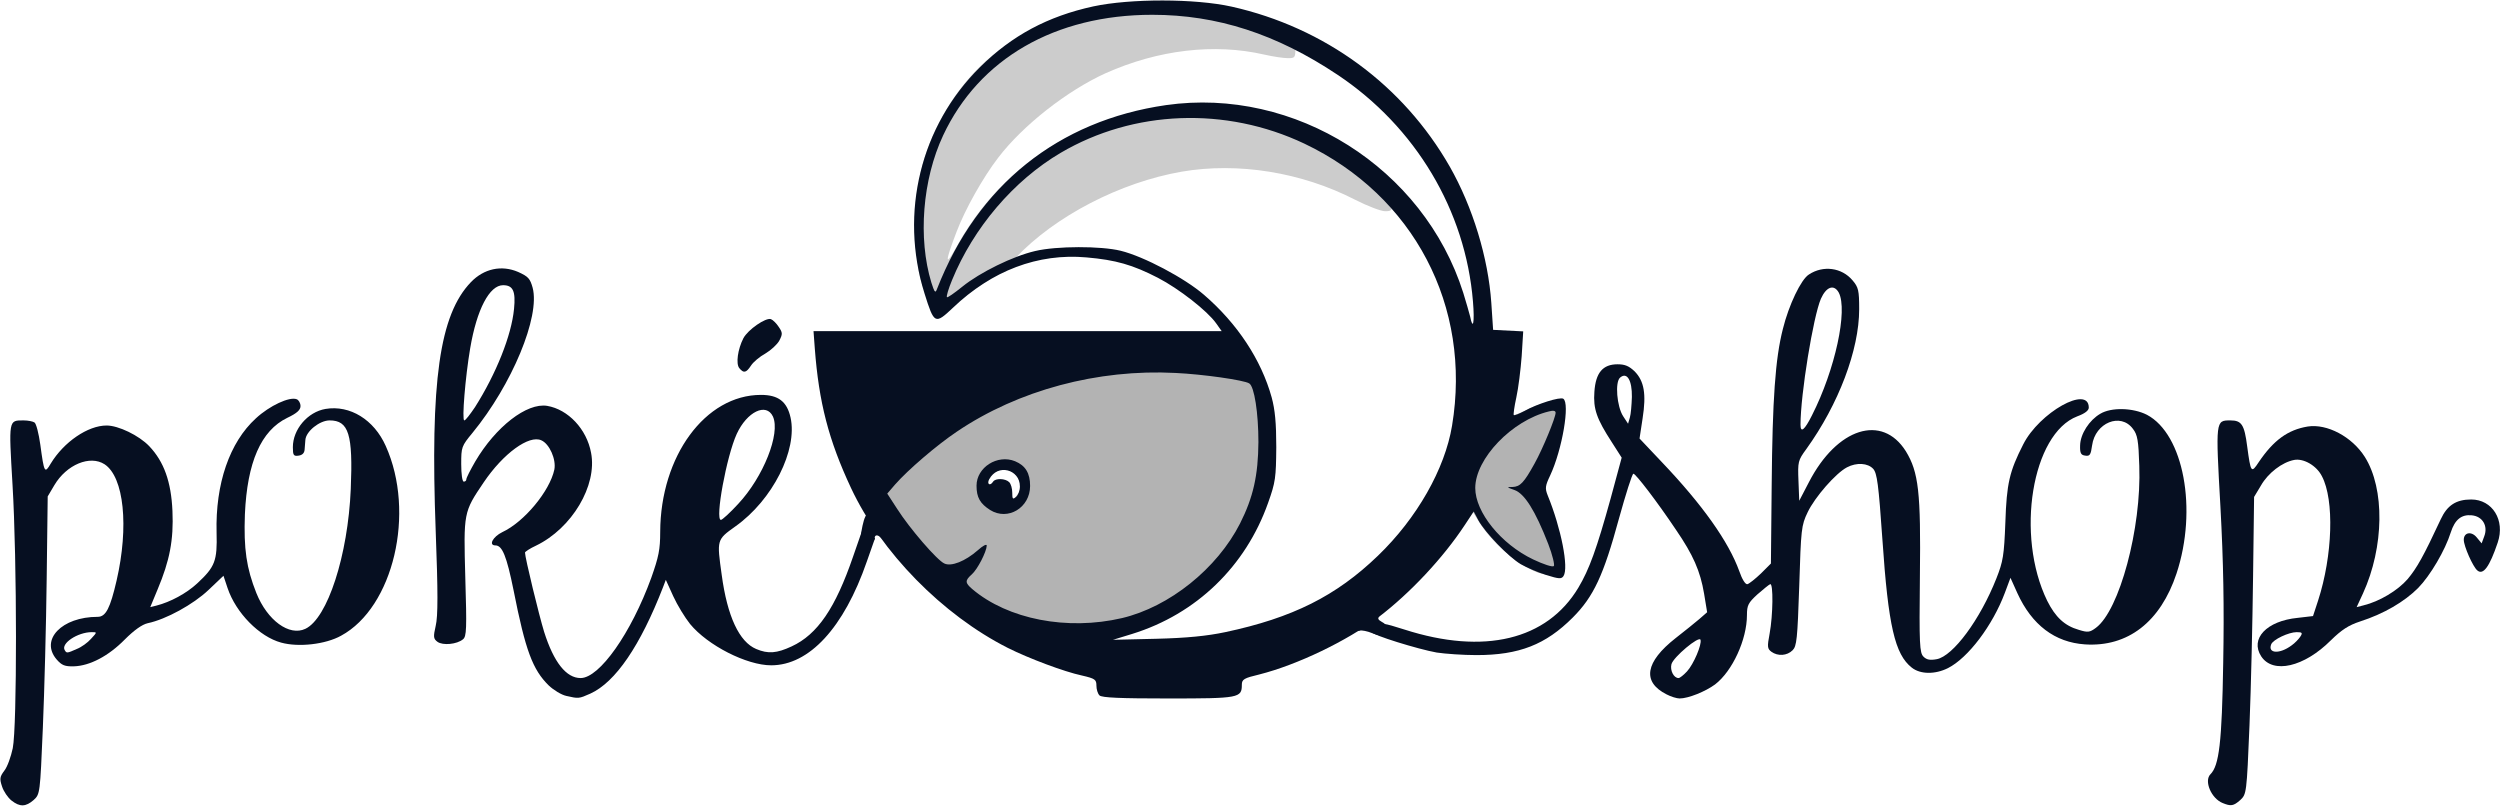 <svg xmlns="http://www.w3.org/2000/svg" viewBox="0 0 4900 1579"><g stroke="none" stroke-width="1" fill="none" fill-rule="evenodd"><g transform="translate(.83 .937)"><path d="M1838.17 583.063c0-13-1.5-15-14.5-15-13.5 0-15-2-21.5-26-9.5-39-8-167 3-211 10.5-43.5 29-86 55.5-128 82-128.5 210.5-190 397.5-190 97 0 176.5 15.5 259 50.5 19.5 8.5 21 10.5 21 29.5s-1 20-14.5 20c-8.5 0-29-3-46.5-7-98-22.5-208-9.5-311 36.5-75 34-162 102-210.5 165.5-30 39-65 101.5-81.5 145-23.5 61-23 71 .5 28.5 58-105.5 150.5-189 254-230 109-43.5 246.5-49.5 361-16 77.5 22.5 159.5 68 214.5 119 20 18.5 24 25 24 40 0 17-1 18.5-14.5 18.5-7.5 0-34-10-58.5-22.5-105-54-229.5-74-340-55-120.5 21-248 87-325.5 169-14 15-38 34.5-52.5 43.5s-36 24-47.5 33c-13.5 11-26 17-36 17-14 0-15.5-1.5-15.5-15z" fill-opacity=".2" fill="#000" fill-rule="nonzero"/><path d="M2688.67 1240.063c-9.5-4-20.5-6-24-5-4 2-6.5-1.5-6.5-9.5 0-14.5 17-27.5 36.5-27.5 12 0 13.5 1 9 7-5 6-4 8.5 4 13 12 6 13.5 16 4.5 24-4.5 3.5-11.5 3-23.5-2z" fill="#060F21" fill-rule="nonzero"/><path d="M2030.67 1231.063c-44-9-72-19-104.5-38-40.5-24-48-32-48-52 0-18 0-18-21-18-20 0-23.5-2.5-53-33.5-44.5-47-81-103-81-124 0-14 6-22.5 36.5-53 101.5-101.5 224.5-163.5 378.5-190.5 76-13 271-6 318 11.5 17 6 24.5 46 24.5 132 0 81-8 119-36 174.5-45 88.5-137.5 163-231.5 185.5-46 11-139.5 14-182.5 5.5zm-40.5-258.5c16-19 16.5-26.5.5-42-16.5-17-33.5-16-49.5 3-16.5 19.5-16 22 1.5 40 19 18.5 31.5 18.5 47.5-1z" fill-opacity=".3" fill="#000"/><path d="M3012.67 1121.063c-40.5-15.5-92-61-117-103-5.5-9.5-13-21.5-16.5-27.5-10-15.5-5-65.5 9-95 12-25 65-82.5 76.5-82.5 3 0 17-5.5 30.5-12.5 15-7.5 33-12.5 46.5-12.5h21.5v20.5c0 23-18 72-43 117.5l-17 30 17.5 33c26 49 43 98 41.5 118.5-1.5 16-3 18-16.5 19-8 .5-23-2-33-5.5z" fill-opacity=".3" fill="#000" fill-rule="nonzero"/><path d="M1686.67 1059.563c-1.5-2.5 0-16 3-30 6.5-31 17-35 33-12 11.5 16 15 47 4.5 36.5-8-8-14-7.5-14 1.5 0 7.5-22.5 11-26.5 4z" fill="#060F21" fill-rule="nonzero"/><path d="M21.67 1568.063c-7-5.5-15.5-18-18.5-27.5-5-15-4.5-19 4.5-31 6-7.5 13-27.5 16.5-44 8.5-42 8.5-368-.5-517-7.5-128-8-125.5 22-125.5 8.5 0 18 2 21 4 3.5 2 8.5 22 11.5 43.5 7.5 55.5 8.5 57.5 20.5 37 25.5-42 72.5-74.5 109.5-74.5 23 0 63.5 19.5 83.5 40.5 29 30.5 43 70 45.5 127s-5.5 97.5-29 153.5l-14.5 35 12-3c27.5-7 59-24 80-43.5 35-32.5 39.5-44 38-99.5-2.5-96 25.5-177 77-224 27-25 66-43 80-37.5 4 1.5 7.5 7.5 7.5 13.5 0 7.5-7 14-26 23-51.5 25-78.5 87-83 189-2.5 68 3 105.5 22.5 154.5 21.5 53.5 64.5 85 96 70 43.5-20.5 83.5-144 89-274 4.5-107.5-4-134.5-41.5-134.5-19.5 0-46.5 21.5-47.5 38.5-.5 5-1 13.5-1.5 19-.5 6.5-4.5 10.5-11.5 11.5-10 1.5-11.5-.5-11.5-16.5 0-35 29-69 64-75 48-8 95 21 118 72.5 59 131 15 316.5-87.5 372-30.5 17-83.5 23-117.5 13.5-42.5-11.5-88.5-58-105-107l-8-24-29.5 28c-29.5 28-83 57.5-119 65-11 2.5-26.5 13.5-45 32-32 32.5-68.5 51.5-99.5 52.5-18 .5-24-2-34-13.5-33-38.5 10-83.5 80.5-83.5 16 0 24.5-17 37-71 24.5-106 14.5-203-23.5-228-28.5-18.5-74.5.5-98.5 41l-13 22-2 161.5c-1 89-4.5 220.5-7.5 292-5.5 129-5.5 130-18 141.5-15.5 13.5-27 14-43.5 1zm128-297c9-3.5 21.5-12.5 28-20 12-13 12-13 1.5-13-28 0-61.5 22.5-53 35.5 3.5 6 4.5 6 23.5-2.5z" fill="#060F21"/><path d="M4355.67 1573.063c-22.5-9-37-43.5-24-56.5 17-17 22.5-62 25-218.5 2-109 .5-196.5-5.5-306.5-9.5-169-9.5-168.5 19.5-168.5 22 0 27.5 8 33 51 7 52 8 53 22.5 31 29-43 57-63.5 96-70 38-6 87 20 112 59.5 39.5 62.5 38 176.5-3.5 267.5l-12.5 27 13.5-3.5c31-7.5 67-29 86.5-51.5 18-21.5 31-44.5 65-117.5 12.5-27 30-38.5 59.5-38.5 41.5 0 67 40.5 52 84.5-16 47.5-28.5 64.5-40 54.5-8.5-7-26.5-47.5-26.5-60 0-14.5 15-17.5 25.5-4.5l9.5 11.5 5-13.5c8-20.5-3-39.5-24.5-41.5-20-2-33 8.5-41 33.5-11 35-40 84.5-64 109-27 27-67 50.5-113.5 65.5-23 7.5-36.5 16.5-57.5 37-52.5 52.5-113.5 66.5-136.5 31.5-22.5-34.5 10.5-69.5 71.5-75.5l30-3.5 10-30.5c28.5-88 32-197 7.5-243.5-10.5-21-36-35.5-54.5-32-23.5 4.5-51 25.5-65 50l-13.5 22.5-2 156c-1 86-4 217.5-7 291.5-5.5 134.5-6 135-18 146.5-13.5 12-18.5 12.5-34.5 6zm135-309c6.5-4.5 14-12.5 17-17 5-7.5 4-9-7-9-15.5 0-46.5 14.5-50 24-7 18 16.5 19.5 40 2z" fill="#060F21"/><path d="M1109.17 1363.063c-9.5-2-25-11.5-34.5-20.5-31.5-31-45.5-68-69-187-13.5-66.5-22-87.5-35.5-87.5-14 0-5-17 13.5-26 43-20 93-80.5 102-122.5 4-20-9.5-50.5-25.5-57.5-24-11-74.5 25.5-113 82.5-39.5 58.5-39.5 58.5-36 187 3 100 2.5 115-4.5 120.5-12 10-39.5 12.5-50 5-8-6-8.5-9.5-3.5-31.5 4.5-18.5 4.5-66 0-185-11-295 7.5-424.5 69-488.5 25.5-26.5 60-34 92.5-20 20 9 23.5 13 28.5 31 15 56.5-40.5 190-118 284.5-21.5 26-22 28-22 61 0 19.5 2 34.5 5 34.5s5-2 5-4.5c0-3 8-18.5 17.5-35 40-68 101-115.5 141-109 41 7 77.5 45.5 86 92 12.5 64-37.5 148-108 182-12 5.5-21.5 12-21.5 13.5 0 10 27.5 123 37.5 155.5 19 60 43.5 90.5 71.5 90.5 37 0 99-88 138.5-196.5 14.5-41 17.5-55.5 17.5-90 .5-148.5 88.5-268.5 197.5-268.5 34 0 51 13 58 44.5 14 63.5-35 161.5-108.5 213.5-36.5 26-36 26-26.5 94.5 11 82 34.5 131.5 67.5 145.5 23.5 10 40.5 8.5 69.5-5 51-23.5 86-75.5 120.5-176 10.5-30 19-55.5 20-56 .5-1 6 3 12 9l11 11-16 45.5c-45 130-113 203.5-187.5 203.5-48 0-124.5-39-159-81-10-12.5-25-37-33-54.5l-14.5-32-5.5 14.5c-44.5 114.5-93 186-142.5 208.5-22.5 10-23 10-47 4.5zm337-376.5c49-52.5 83-137.5 68-171-13-28-51-9.5-71 34s-43 168.5-31 168.5c2.5 0 18-14 34-31.5zm-516-189.5c41.5-65.5 71.5-140.5 76.5-192.5 3.5-35-2-46.5-21.5-46.5-26.5 0-51.5 47-64.5 124-9.5 56-16.5 141-11.5 141 2.5 0 11.5-12 21-26z" fill="#060F21"/><path d="M2154.17 1362.063c-3.5-3.5-6-12-6-19 0-12-2.5-14-28.5-20-35-7.5-104-33.5-145-54-128.5-65-248.5-187.5-307.5-313.5-44-94-63-168-71-273.5l-2.5-34h800l-11-15.5c-17-24-72.5-67.5-114-89-49.5-25.5-82.5-35-140-40-95-8.5-185.5 26-261.5 98.5-35.5 33.5-37 32.5-56-28-49.5-158-7.5-328.5 109-443.5 62.5-62 132.5-99.5 222-119 72.5-15.5 199-15.5 271 .5 182.5 41 336 153.5 427.5 313.5 45 79 75.5 179 81.5 267.5l3.5 52.5 59 3-3 48.5c-2 26.5-6.5 63-10.5 81s-6 33.5-5 34.5c1 1.5 10.5-2.5 21-8 25-14 69.5-28 76-24 13.5 8.5-2 99.5-25.5 150-10 21-10.5 25.5-5 39.5 26.5 65 41.5 142 31 158-4 6-8.5 6-34-2-16-5-38-14.5-49.5-21-24-14-70.5-62.5-83.5-86.5l-9-17-17.5 26.5c-42.5 64.5-107 133.5-169.5 181-62 46.5-158.5 93-233.5 112-29.5 7-34 9.5-34 20 0 26-5 27-144.5 27-93 0-130-1.5-134.5-6zm246.5-124c132-28 217.5-71 299-149.5 77-74 131.5-170.5 145.5-255 39-234-75-451-289.5-553-154-73-334.5-66-477.5 18-92.5 54.5-171 147-213 249.5-7 17-11.5 32-10 33.5 1 1.5 14.5-8 30-20.5 34.5-28 99.5-60 143-70 42-10 129-10 167.5-.5 45 11 125.5 53.5 163.5 86.5 65 56 112 127 132.5 201 6.5 24 9 50 9 97.5-.5 59.5-1.5 68.5-16 109-44 124.5-140.5 218-266.5 257l-37.5 11.5 85-2c60-1.5 99.5-5.5 135-13zm-202.5-27.5c93-22 186.5-97 231.5-185.5 26-51.5 35.5-94.5 36-159.5 0-57-8-109-18-115-10-6.5-91-18-144.5-20.5-152-8-308 33.5-428.5 115-39.5 26.5-96 75-121 103.5l-15.5 18 19.5 30c24.5 38.5 78.5 101 92.5 107 13.5 6.5 41-4.5 65.5-26 10-9 17.5-13 17.5-9-.5 12-18 46.5-29.5 56.5-13.5 12-13 16.5 1 28.5 70 59.5 186.5 82 293.5 57zm835.5-145.5c-25.5-65.5-46.5-98.5-66-105.5-15.5-5.5-16-6-4-6 15-.5 22.5-8.5 43-45.5 16.5-29.5 41.5-90.5 41.5-100 0-4-4.5-5-13.5-2.5-72 17.5-144 92.5-144 150 0 47.5 50.5 110 113.5 140 20 9.5 38 15.5 40.5 13 2-2-2.5-21.5-11-43.5zm-147.5-475c-14.5-178.5-112.5-342.5-265.5-444.5-120-80-236-117.5-363-117.5-190.5 0-339.5 86-410 236.5-40.5 86.5-49.5 201.5-23 288.5 6 19 8 21 11 12.5 79.5-203.5 237.5-330 449-360.5 252.5-36 505 123 582.5 368 5.5 18 11.5 38.5 13.5 46.5 5.5 28 9 12 5.5-29.5z" fill="#060F21"/><path d="M1939.67 998.563c-19.5-12.5-26.5-24.5-26.5-47.5 0-36 41-62 75.5-48 20.5 8.5 29.5 23.5 29.5 48.5 0 42.5-43.5 69-78.5 47zm58.5-46c0-34-44-45-60-14.5-5.5 10 1.5 14.5 7.5 5 4.5-7 24-6.5 31.5 1 3.5 3.5 6 12.5 6 20.5 0 12.5 1 14 7.5 8.5 4-3.5 7.5-12.5 7.5-20.5z" fill="#060F21"/><path d="M3265.67 1360.063c-48.5-24.5-42-63.5 18-110.5 17-13 37.5-30 46-37l15.5-13.5-6-36.5c-7.5-44.5-21.5-76-55-125-37.5-56-79.5-110.5-83.5-110-2.5 0-15 40-28.5 88.5-30 110.5-49.5 152.5-90.5 193.5-53 53-105 73.5-188.5 73.5-26.5 0-61.5-2.5-78-5-36.5-6.5-127-34.5-127-40 0-2 4-7 9-11.5 8-7.5 12.5-7 55 6.5 155.5 50 279 20.5 340.5-82 21.5-36 36-76 63.5-175.5l21.5-79.5-19.5-30.5c-29.5-45.5-36.5-65-34-98.5 2.5-37.5 16.5-54 45.5-54 14.5 0 22.5 3.5 33.5 14 18.5 19 23 44 15.5 92l-6 39.5 43.5 46c80 84 131 156 152 214 5.5 16 12 26.5 16 25.5 3.5-1 15.5-10.5 26.5-21l19.5-19.5 1.5-154c1.5-167.5 7-247.5 22-306 11.5-46.5 35.5-97 51-106.5 28-18.5 64.5-13.5 85.5 11.5 11.5 13.5 13 19.5 13 56.5 0 80-40.5 186.5-103.5 274-16.5 22.5-17 25-15.5 62.5l1.5 39 19-36.5c55-106.5 143.5-134.5 190-60.5 25 41 29.5 80 27.5 245.5-1.5 133.5-.5 149.5 7 157 6 6 12.5 7.5 26 5 32-6 85-77.5 117-158.5 13-33 15-44.5 17.5-109.5 2.5-76.5 8-100 35-153 31.5-62.5 128.5-117 128.5-72 0 5.5-7.5 11.5-22.5 17-89 34-121.5 233.5-59 361.5 16 32 34 49 62 57 17.5 5.5 21.5 5 33.5-4 46-34 89.5-195 85-317.5-1.5-49.5-3.5-61-12.5-72.5-24-32.5-74-12-80 32.5-2.5 18.5-4.5 21.5-13.5 20-8.5-1-10.5-5-10-20 .5-22.5 18-49.5 39.5-62 21.5-13 64-12 91.5 2 72 38 99.5 185.5 58 311-31.5 95-95.5 144.5-179.5 139-59-4-104-38-132.5-100.5l-13.5-30-11 29.5c-24 64-72 127.5-111.5 147.5-25 12.5-54 12.5-71-1-33-26-46-81.5-57.5-251-7.5-108.5-10.5-130-18-138.5-10.5-11.5-32.5-13-51.5-3-22 11.5-63 58.5-77 88-12.5 26-13 33-16.5 144.5-3.5 104.5-5 118-13 126-11 11-29 12-41.5 3-8-6-8.5-9.5-3.5-36 6.5-35 7.5-99 1-96.5-2.5 1-13.5 10-25 20-18 16.5-20.5 21.5-20.5 40.5 0 48-28.5 110-62.5 136-19 14-52.5 27.5-69.5 27.5-5.5 0-17-3.5-25.5-8zm40-45c13-14 29.5-53 26.5-62-2.5-8.5-53.5 34-57 48-3 12 4.5 27 14 27 2.5 0 10-6 16.5-13zm245-502c45.5-89.5 70.5-206 52.5-240.5-9.5-17-24.5-11.5-35 12-15 34.5-40 187.5-40 247 0 17 8 10.5 22.5-18.5zm-353-36c.5-32.5-9.5-49.5-23-38-10.5 8.5-6.5 57 6 76l9.5 14.5 3.5-12c2-6.5 3.5-25 4-40.5z" fill="#060F21"/><path d="M1448.17 720.563c-7-8.5-3-37 8-58.5 9-17 44-41 54-37.5 4 1.5 11 8.5 15.5 15.5 7.5 11 7.5 14 1 26.5-4 7.5-16.5 19-27.5 25.5-11 6-23.5 16.5-28 23.5-9.5 14.5-14.5 15.5-23 5z" fill="#060F21" fill-rule="nonzero"/></g></g></svg>